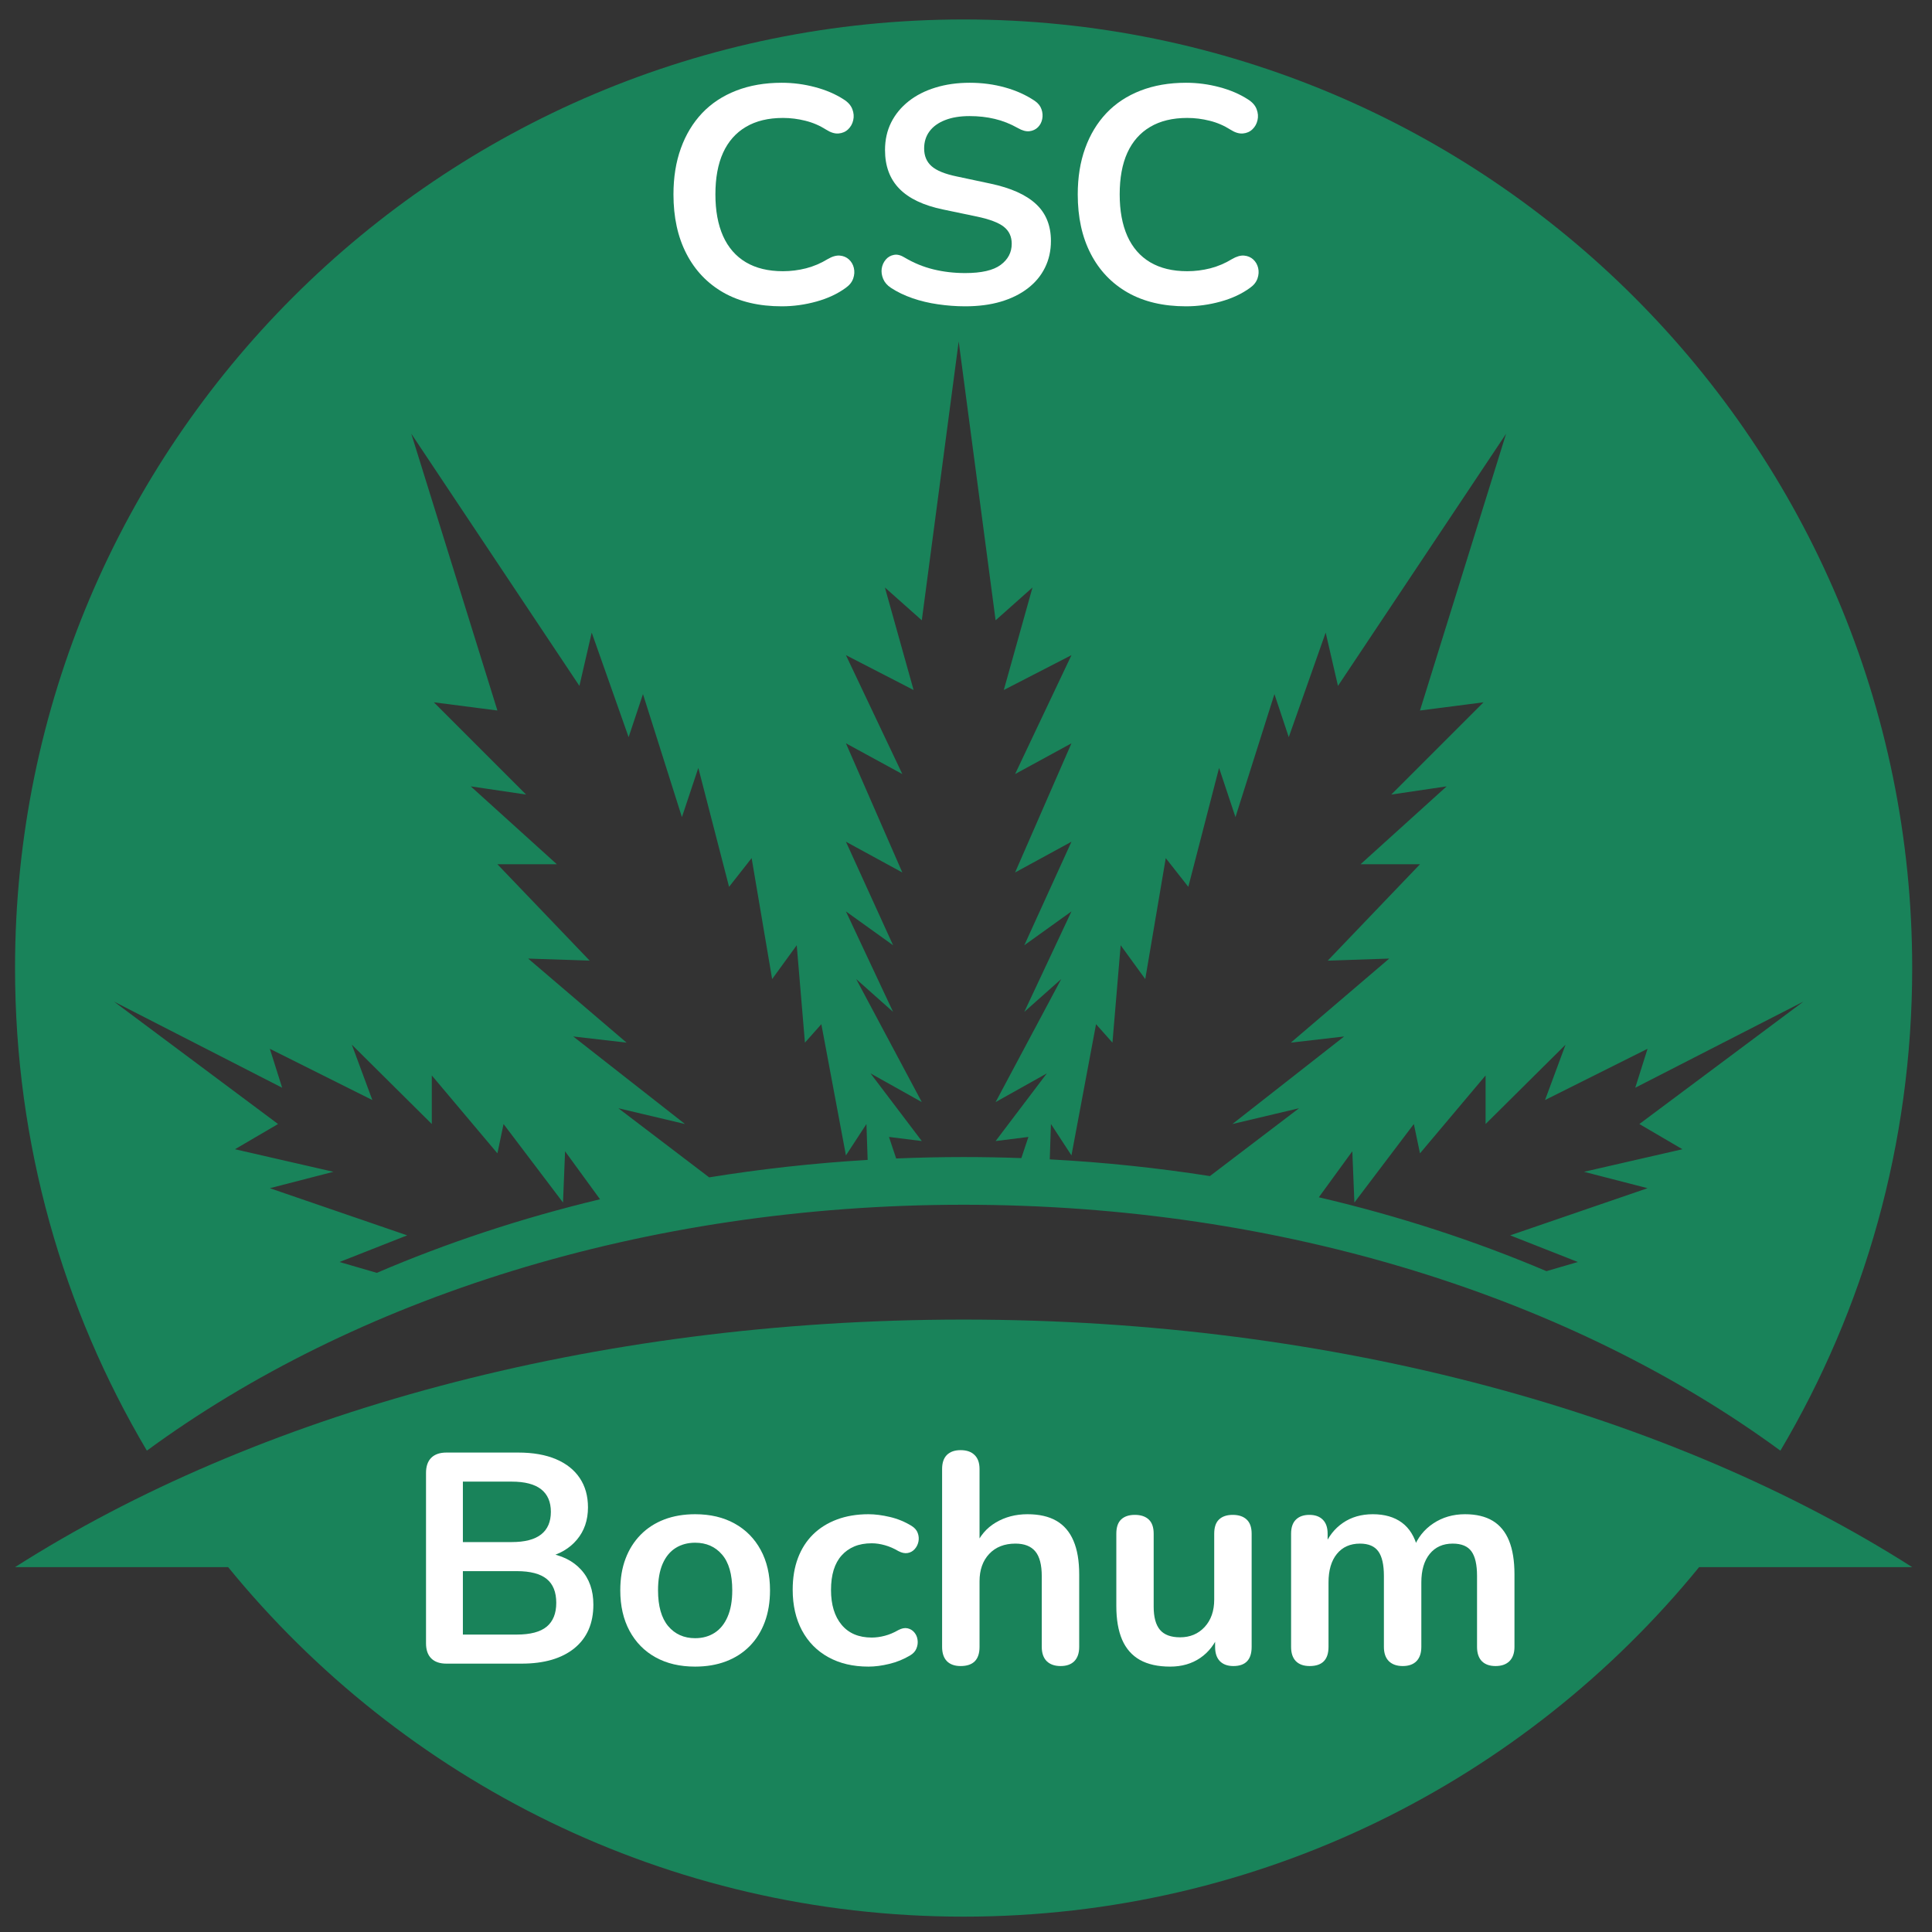 <svg xmlns="http://www.w3.org/2000/svg" xmlns:xlink="http://www.w3.org/1999/xlink" width="500" viewBox="0 0 375 375" height="500" preserveAspectRatio="xMidYMid meet"><rect x="0" y="0" width="375" height="375" fill="#333333" stroke="none"/><defs><g></g><clipPath id="4bce75b7f2"><path d="M 2.918 3.773 L 371.16 3.773 L 371.16 281.707 L 2.918 281.707 Z M 2.918 3.773 " clip-rule="nonzero"></path></clipPath><clipPath id="a944198ec1"><path d="M 2.918 256.082 L 371.16 256.082 L 371.16 372.016 L 2.918 372.016 Z M 2.918 256.082 " clip-rule="nonzero"></path></clipPath></defs><g clip-path="url(#4bce75b7f2)"><path fill="#19835a" d="M 52.375 203.57 L 72.273 213.516 L 68.293 202.773 L 83.812 218.172 L 83.812 208.742 L 96.547 223.863 L 97.738 218.172 L 109.281 233.414 L 109.68 223.465 L 116.465 232.777 C 101.207 236.434 86.695 241.246 73.137 247.062 L 65.906 244.953 L 79.035 239.781 L 52.375 230.629 L 64.711 227.445 L 45.609 223.066 L 53.969 218.172 L 22.133 194.414 L 54.766 211.129 Z M 112.465 133.133 L 114.852 122.789 L 122.016 143.082 L 124.801 134.727 L 132.359 158.602 L 135.543 149.051 L 141.512 172.133 L 145.891 166.562 L 149.871 190.039 L 154.645 183.473 L 156.238 202.375 L 159.422 198.793 L 164.195 224.262 L 168.176 218.172 L 168.41 225.137 C 157.934 225.762 147.664 226.902 137.652 228.527 L 120.023 215.109 L 132.957 218.172 L 111.27 201.18 L 121.617 202.375 L 102.516 186.059 L 114.453 186.457 L 96.547 167.754 L 108.086 167.754 L 91.375 152.633 L 102.117 154.223 L 84.211 136.316 L 96.547 137.91 L 79.832 84.188 Z M 164.195 163.379 L 175.141 169.348 L 164.195 144.277 L 175.141 150.246 L 164.195 127.164 L 177.328 133.93 L 171.758 114.031 L 178.922 120.402 L 186.082 66.281 L 193.246 120.402 L 200.406 114.031 L 194.836 133.93 L 207.969 127.164 L 197.027 150.246 L 207.969 144.277 L 197.027 169.348 L 207.969 163.379 L 198.816 183.473 L 207.969 176.906 L 198.816 196.406 L 205.98 190.039 L 193.246 213.914 L 203.191 208.344 L 193.246 221.477 L 199.613 220.68 L 198.242 224.785 C 194.531 224.652 190.797 224.582 187.039 224.582 C 182.641 224.582 178.277 224.68 173.945 224.859 L 172.551 220.68 L 178.922 221.477 L 168.969 208.344 L 178.922 213.914 L 166.188 190.039 L 173.348 196.406 L 164.195 176.906 L 173.348 183.473 Z M 215.926 202.375 L 217.52 183.473 L 222.293 190.039 L 226.273 166.562 L 230.652 172.133 L 236.621 149.051 L 239.805 158.602 L 247.367 134.727 L 250.148 143.082 L 257.312 122.789 L 259.699 133.133 L 292.332 84.188 L 275.617 137.91 L 287.953 136.316 L 270.047 154.223 L 280.793 152.633 L 264.078 167.754 L 275.617 167.754 L 257.711 186.457 L 269.648 186.059 L 250.547 202.375 L 260.895 201.18 L 239.207 218.172 L 252.141 215.109 L 234.84 228.277 C 224.723 226.691 214.344 225.594 203.758 225.031 L 203.988 218.172 L 207.969 224.262 L 212.742 198.793 Z M 319.789 203.57 L 317.402 211.129 L 350.031 194.414 L 318.199 218.172 L 326.555 223.066 L 307.453 227.445 L 319.789 230.629 L 293.125 239.781 L 306.258 244.953 L 300.164 246.73 C 286.344 240.859 271.547 236.023 255.984 232.391 L 262.484 223.465 L 262.887 233.414 L 274.426 218.172 L 275.617 223.863 L 288.352 208.742 L 288.352 218.172 L 303.871 202.773 L 299.891 213.516 Z M 187.039 233.84 C 249.258 233.84 305.461 252.141 345.574 281.574 C 361.824 254.129 371.156 222.105 371.156 187.898 C 371.156 86.211 288.727 3.777 187.039 3.777 C 85.352 3.777 2.918 86.211 2.918 187.898 C 2.918 222.105 12.254 254.129 28.508 281.57 C 68.617 252.141 124.82 233.84 187.039 233.84 " fill-opacity="1" fill-rule="nonzero"></path></g><g clip-path="url(#a944198ec1)"><path fill="#19835a" d="M 187.039 256.129 C 114.715 256.129 49.41 274.559 2.918 304.18 L 44.281 304.18 C 78.043 345.578 129.453 372.02 187.039 372.02 C 244.625 372.02 296.035 345.578 329.797 304.18 L 371.156 304.18 C 324.668 274.559 259.363 256.129 187.039 256.129 " fill-opacity="1" fill-rule="nonzero"></path></g><g fill="#ffffff" fill-opacity="1"><g transform="translate(127.485, 58.861)"><g><path d="M 24.25 0.594 C 19.852 0.594 16.086 -0.289 12.953 -2.062 C 9.828 -3.844 7.426 -6.359 5.75 -9.609 C 4.07 -12.859 3.234 -16.695 3.234 -21.125 C 3.234 -24.438 3.711 -27.422 4.672 -30.078 C 5.629 -32.734 7.004 -35.008 8.797 -36.906 C 10.598 -38.801 12.801 -40.254 15.406 -41.266 C 18.02 -42.285 20.969 -42.797 24.25 -42.797 C 26.438 -42.797 28.586 -42.516 30.703 -41.953 C 32.816 -41.398 34.676 -40.602 36.281 -39.562 C 37.113 -39.039 37.672 -38.41 37.953 -37.672 C 38.234 -36.941 38.289 -36.227 38.125 -35.531 C 37.969 -34.832 37.641 -34.242 37.141 -33.766 C 36.641 -33.285 36.02 -33.016 35.281 -32.953 C 34.539 -32.891 33.734 -33.141 32.859 -33.703 C 31.617 -34.492 30.281 -35.066 28.844 -35.422 C 27.414 -35.785 25.961 -35.969 24.484 -35.969 C 21.648 -35.969 19.254 -35.391 17.297 -34.234 C 15.336 -33.078 13.859 -31.398 12.859 -29.203 C 11.867 -27.016 11.375 -24.32 11.375 -21.125 C 11.375 -17.977 11.867 -15.285 12.859 -13.047 C 13.859 -10.816 15.336 -9.117 17.297 -7.953 C 19.254 -6.797 21.648 -6.219 24.484 -6.219 C 25.992 -6.219 27.488 -6.406 28.969 -6.781 C 30.445 -7.164 31.844 -7.758 33.156 -8.562 C 34.039 -9.082 34.832 -9.312 35.531 -9.25 C 36.227 -9.188 36.816 -8.938 37.297 -8.5 C 37.773 -8.062 38.094 -7.508 38.25 -6.844 C 38.406 -6.188 38.363 -5.508 38.125 -4.812 C 37.883 -4.113 37.406 -3.508 36.688 -3 C 35.094 -1.832 33.188 -0.941 30.969 -0.328 C 28.758 0.285 26.52 0.594 24.25 0.594 Z M 24.25 0.594 "></path></g></g></g><g fill="#ffffff" fill-opacity="1"><g transform="translate(168.187, 58.861)"><g><path d="M 19.156 0.594 C 17.395 0.594 15.633 0.461 13.875 0.203 C 12.125 -0.047 10.469 -0.441 8.906 -0.984 C 7.352 -1.523 5.961 -2.195 4.734 -3 C 4.016 -3.477 3.516 -4.055 3.234 -4.734 C 2.953 -5.41 2.859 -6.078 2.953 -6.734 C 3.055 -7.391 3.316 -7.969 3.734 -8.469 C 4.16 -8.969 4.691 -9.273 5.328 -9.391 C 5.961 -9.516 6.66 -9.336 7.422 -8.859 C 9.18 -7.816 11.035 -7.055 12.984 -6.578 C 14.941 -6.098 17 -5.859 19.156 -5.859 C 22.312 -5.859 24.602 -6.383 26.031 -7.438 C 27.469 -8.5 28.188 -9.867 28.188 -11.547 C 28.188 -12.941 27.676 -14.039 26.656 -14.844 C 25.645 -15.645 23.898 -16.305 21.422 -16.828 L 14.844 -18.203 C 11.051 -18.992 8.227 -20.336 6.375 -22.234 C 4.52 -24.129 3.594 -26.633 3.594 -29.75 C 3.594 -31.707 3.988 -33.484 4.781 -35.078 C 5.582 -36.672 6.711 -38.047 8.172 -39.203 C 9.629 -40.359 11.363 -41.242 13.375 -41.859 C 15.395 -42.484 17.617 -42.797 20.047 -42.797 C 22.441 -42.797 24.719 -42.492 26.875 -41.891 C 29.031 -41.297 30.969 -40.422 32.688 -39.266 C 33.32 -38.828 33.75 -38.285 33.969 -37.641 C 34.188 -37.004 34.234 -36.379 34.109 -35.766 C 33.992 -35.148 33.719 -34.617 33.281 -34.172 C 32.844 -33.734 32.289 -33.473 31.625 -33.391 C 30.969 -33.316 30.223 -33.52 29.391 -34 C 27.91 -34.832 26.41 -35.426 24.891 -35.781 C 23.379 -36.145 21.75 -36.328 20 -36.328 C 18.156 -36.328 16.57 -36.066 15.25 -35.547 C 13.938 -35.035 12.93 -34.312 12.234 -33.375 C 11.535 -32.438 11.188 -31.328 11.188 -30.047 C 11.188 -28.609 11.664 -27.461 12.625 -26.609 C 13.582 -25.754 15.219 -25.086 17.531 -24.609 L 24.062 -23.219 C 28.008 -22.383 30.953 -21.066 32.891 -19.266 C 34.828 -17.473 35.797 -15.082 35.797 -12.094 C 35.797 -10.176 35.406 -8.438 34.625 -6.875 C 33.852 -5.32 32.738 -3.988 31.281 -2.875 C 29.82 -1.758 28.07 -0.898 26.031 -0.297 C 24 0.297 21.707 0.594 19.156 0.594 Z M 19.156 0.594 "></path></g></g></g><g fill="#ffffff" fill-opacity="1"><g transform="translate(205.956, 58.861)"><g><path d="M 24.25 0.594 C 19.852 0.594 16.086 -0.289 12.953 -2.062 C 9.828 -3.844 7.426 -6.359 5.75 -9.609 C 4.07 -12.859 3.234 -16.695 3.234 -21.125 C 3.234 -24.438 3.711 -27.422 4.672 -30.078 C 5.629 -32.734 7.004 -35.008 8.797 -36.906 C 10.598 -38.801 12.801 -40.254 15.406 -41.266 C 18.02 -42.285 20.969 -42.797 24.25 -42.797 C 26.438 -42.797 28.586 -42.516 30.703 -41.953 C 32.816 -41.398 34.676 -40.602 36.281 -39.562 C 37.113 -39.039 37.672 -38.41 37.953 -37.672 C 38.234 -36.941 38.289 -36.227 38.125 -35.531 C 37.969 -34.832 37.641 -34.242 37.141 -33.766 C 36.641 -33.285 36.02 -33.016 35.281 -32.953 C 34.539 -32.891 33.734 -33.141 32.859 -33.703 C 31.617 -34.492 30.281 -35.066 28.844 -35.422 C 27.414 -35.785 25.961 -35.969 24.484 -35.969 C 21.648 -35.969 19.254 -35.391 17.297 -34.234 C 15.336 -33.078 13.859 -31.398 12.859 -29.203 C 11.867 -27.016 11.375 -24.32 11.375 -21.125 C 11.375 -17.977 11.867 -15.285 12.859 -13.047 C 13.859 -10.816 15.336 -9.117 17.297 -7.953 C 19.254 -6.797 21.648 -6.219 24.484 -6.219 C 25.992 -6.219 27.488 -6.406 28.969 -6.781 C 30.445 -7.164 31.844 -7.758 33.156 -8.562 C 34.039 -9.082 34.832 -9.312 35.531 -9.25 C 36.227 -9.188 36.816 -8.938 37.297 -8.5 C 37.773 -8.062 38.094 -7.508 38.25 -6.844 C 38.406 -6.188 38.363 -5.508 38.125 -4.812 C 37.883 -4.113 37.406 -3.508 36.688 -3 C 35.094 -1.832 33.188 -0.941 30.969 -0.328 C 28.758 0.285 26.52 0.594 24.25 0.594 Z M 24.25 0.594 "></path></g></g></g><g fill="#ffffff" fill-opacity="1"><g transform="translate(78.22, 322.91)"><g><path d="M 8.422 0 C 7.148 0 6.172 -0.336 5.484 -1.016 C 4.805 -1.691 4.469 -2.672 4.469 -3.953 L 4.469 -37.016 C 4.469 -38.297 4.805 -39.273 5.484 -39.953 C 6.172 -40.629 7.148 -40.969 8.422 -40.969 L 22.375 -40.969 C 25.238 -40.969 27.676 -40.539 29.688 -39.688 C 31.707 -38.832 33.25 -37.609 34.312 -36.016 C 35.375 -34.43 35.906 -32.535 35.906 -30.328 C 35.906 -27.848 35.188 -25.754 33.75 -24.047 C 32.32 -22.348 30.367 -21.207 27.891 -20.625 L 27.891 -21.5 C 30.754 -21.07 32.977 -19.984 34.562 -18.234 C 36.156 -16.492 36.953 -14.234 36.953 -11.453 C 36.953 -7.805 35.723 -4.984 33.266 -2.984 C 30.805 -0.992 27.391 0 23.016 0 Z M 11.625 -5.641 L 22.078 -5.641 C 24.711 -5.641 26.648 -6.148 27.891 -7.172 C 29.129 -8.203 29.75 -9.742 29.75 -11.797 C 29.75 -13.891 29.129 -15.438 27.891 -16.438 C 26.648 -17.445 24.711 -17.953 22.078 -17.953 L 11.625 -17.953 Z M 11.625 -23.594 L 21.094 -23.594 C 23.645 -23.594 25.551 -24.086 26.812 -25.078 C 28.07 -26.066 28.703 -27.531 28.703 -29.469 C 28.703 -31.395 28.07 -32.852 26.812 -33.844 C 25.551 -34.832 23.645 -35.328 21.094 -35.328 L 11.625 -35.328 Z M 11.625 -23.594 "></path></g></g></g><g fill="#ffffff" fill-opacity="1"><g transform="translate(118.193, 322.91)"><g><path d="M 16.734 0.578 C 13.785 0.578 11.227 -0.02 9.062 -1.219 C 6.895 -2.414 5.207 -4.129 4 -6.359 C 2.801 -8.586 2.203 -11.211 2.203 -14.234 C 2.203 -16.523 2.539 -18.566 3.219 -20.359 C 3.895 -22.16 4.875 -23.711 6.156 -25.016 C 7.438 -26.316 8.969 -27.305 10.75 -27.984 C 12.531 -28.66 14.523 -29 16.734 -29 C 19.68 -29 22.238 -28.395 24.406 -27.188 C 26.57 -25.988 28.254 -24.285 29.453 -22.078 C 30.66 -19.867 31.266 -17.254 31.266 -14.234 C 31.266 -11.953 30.926 -9.898 30.25 -8.078 C 29.57 -6.254 28.594 -4.691 27.312 -3.391 C 26.031 -2.098 24.5 -1.113 22.719 -0.438 C 20.938 0.238 18.941 0.578 16.734 0.578 Z M 16.734 -4.938 C 18.172 -4.938 19.43 -5.285 20.516 -5.984 C 21.598 -6.68 22.438 -7.719 23.031 -9.094 C 23.633 -10.469 23.938 -12.18 23.938 -14.234 C 23.938 -17.336 23.273 -19.648 21.953 -21.172 C 20.641 -22.703 18.898 -23.469 16.734 -23.469 C 15.297 -23.469 14.035 -23.129 12.953 -22.453 C 11.867 -21.773 11.023 -20.75 10.422 -19.375 C 9.828 -18 9.531 -16.285 9.531 -14.234 C 9.531 -11.172 10.188 -8.852 11.5 -7.281 C 12.82 -5.719 14.566 -4.938 16.734 -4.938 Z M 16.734 -4.938 "></path></g></g></g><g fill="#ffffff" fill-opacity="1"><g transform="translate(151.658, 322.91)"><g><path d="M 16.906 0.578 C 13.926 0.578 11.332 -0.031 9.125 -1.25 C 6.914 -2.469 5.207 -4.203 4 -6.453 C 2.801 -8.703 2.203 -11.336 2.203 -14.359 C 2.203 -16.641 2.539 -18.68 3.219 -20.484 C 3.895 -22.285 4.875 -23.816 6.156 -25.078 C 7.438 -26.336 8.988 -27.305 10.812 -27.984 C 12.633 -28.66 14.664 -29 16.906 -29 C 18.188 -29 19.57 -28.82 21.062 -28.469 C 22.551 -28.125 23.957 -27.547 25.281 -26.734 C 25.895 -26.348 26.297 -25.879 26.484 -25.328 C 26.68 -24.785 26.723 -24.234 26.609 -23.672 C 26.492 -23.117 26.25 -22.633 25.875 -22.219 C 25.508 -21.812 25.055 -21.562 24.516 -21.469 C 23.973 -21.375 23.375 -21.5 22.719 -21.844 C 21.863 -22.352 20.988 -22.734 20.094 -22.984 C 19.207 -23.234 18.359 -23.359 17.547 -23.359 C 16.266 -23.359 15.141 -23.156 14.172 -22.75 C 13.203 -22.344 12.379 -21.758 11.703 -21 C 11.023 -20.25 10.508 -19.312 10.156 -18.188 C 9.812 -17.062 9.641 -15.766 9.641 -14.297 C 9.641 -11.43 10.328 -9.176 11.703 -7.531 C 13.078 -5.883 15.023 -5.062 17.547 -5.062 C 18.359 -5.062 19.203 -5.176 20.078 -5.406 C 20.953 -5.633 21.832 -6.004 22.719 -6.516 C 23.375 -6.859 23.961 -6.973 24.484 -6.859 C 25.016 -6.742 25.453 -6.484 25.797 -6.078 C 26.148 -5.672 26.363 -5.188 26.438 -4.625 C 26.52 -4.062 26.453 -3.508 26.234 -2.969 C 26.023 -2.426 25.629 -1.977 25.047 -1.625 C 23.766 -0.852 22.406 -0.297 20.969 0.047 C 19.539 0.398 18.188 0.578 16.906 0.578 Z M 16.906 0.578 "></path></g></g></g><g fill="#ffffff" fill-opacity="1"><g transform="translate(179.081, 322.91)"><g><path d="M 7.375 0.469 C 6.219 0.469 5.328 0.148 4.703 -0.484 C 4.086 -1.129 3.781 -2.051 3.781 -3.25 L 3.781 -37.766 C 3.781 -38.973 4.086 -39.883 4.703 -40.5 C 5.328 -41.125 6.219 -41.438 7.375 -41.438 C 8.539 -41.438 9.441 -41.125 10.078 -40.5 C 10.723 -39.883 11.047 -38.973 11.047 -37.766 L 11.047 -22.719 L 10.234 -22.719 C 11.078 -24.77 12.398 -26.328 14.203 -27.391 C 16.004 -28.461 18.051 -29 20.344 -29 C 22.625 -29 24.5 -28.57 25.969 -27.719 C 27.445 -26.863 28.551 -25.57 29.281 -23.844 C 30.02 -22.125 30.391 -19.945 30.391 -17.312 L 30.391 -3.25 C 30.391 -2.051 30.078 -1.129 29.453 -0.484 C 28.836 0.148 27.945 0.469 26.781 0.469 C 25.625 0.469 24.723 0.148 24.078 -0.484 C 23.441 -1.129 23.125 -2.051 23.125 -3.25 L 23.125 -16.969 C 23.125 -19.176 22.707 -20.781 21.875 -21.781 C 21.039 -22.789 19.754 -23.297 18.016 -23.297 C 15.879 -23.297 14.18 -22.629 12.922 -21.297 C 11.672 -19.961 11.047 -18.191 11.047 -15.984 L 11.047 -3.25 C 11.047 -0.77 9.82 0.469 7.375 0.469 Z M 7.375 0.469 "></path></g></g></g><g fill="#ffffff" fill-opacity="1"><g transform="translate(213.069, 322.91)"><g><path d="M 14.062 0.578 C 11.695 0.578 9.738 0.145 8.188 -0.719 C 6.645 -1.594 5.492 -2.898 4.734 -4.641 C 3.984 -6.391 3.609 -8.562 3.609 -11.156 L 3.609 -25.219 C 3.609 -26.457 3.914 -27.375 4.531 -27.969 C 5.156 -28.57 6.047 -28.875 7.203 -28.875 C 8.367 -28.875 9.27 -28.57 9.906 -27.969 C 10.539 -27.375 10.859 -26.457 10.859 -25.219 L 10.859 -11.047 C 10.859 -9.023 11.266 -7.531 12.078 -6.562 C 12.898 -5.594 14.203 -5.109 15.984 -5.109 C 17.922 -5.109 19.508 -5.773 20.75 -7.109 C 21.988 -8.453 22.609 -10.227 22.609 -12.438 L 22.609 -25.219 C 22.609 -26.457 22.914 -27.375 23.531 -27.969 C 24.156 -28.57 25.047 -28.875 26.203 -28.875 C 27.367 -28.875 28.27 -28.57 28.906 -27.969 C 29.551 -27.375 29.875 -26.457 29.875 -25.219 L 29.875 -3.25 C 29.875 -0.77 28.691 0.469 26.328 0.469 C 25.203 0.469 24.328 0.148 23.703 -0.484 C 23.086 -1.129 22.781 -2.051 22.781 -3.25 L 22.781 -7.672 L 23.594 -5.922 C 22.781 -3.836 21.551 -2.234 19.906 -1.109 C 18.258 0.016 16.312 0.578 14.062 0.578 Z M 14.062 0.578 "></path></g></g></g><g fill="#ffffff" fill-opacity="1"><g transform="translate(246.708, 322.91)"><g><path d="M 7.5 0.469 C 6.332 0.469 5.438 0.148 4.812 -0.484 C 4.195 -1.129 3.891 -2.051 3.891 -3.25 L 3.891 -25.219 C 3.891 -26.414 4.195 -27.32 4.812 -27.938 C 5.438 -28.562 6.312 -28.875 7.438 -28.875 C 8.562 -28.875 9.43 -28.562 10.047 -27.938 C 10.672 -27.32 10.984 -26.414 10.984 -25.219 L 10.984 -20.984 L 10.344 -22.719 C 11.113 -24.656 12.312 -26.188 13.938 -27.312 C 15.57 -28.438 17.508 -29 19.75 -29 C 22.039 -29 23.922 -28.457 25.391 -27.375 C 26.867 -26.289 27.895 -24.625 28.469 -22.375 L 27.656 -22.375 C 28.438 -24.426 29.719 -26.039 31.5 -27.219 C 33.281 -28.406 35.332 -29 37.656 -29 C 39.82 -29 41.613 -28.57 43.031 -27.719 C 44.445 -26.863 45.504 -25.57 46.203 -23.844 C 46.898 -22.125 47.25 -19.945 47.25 -17.312 L 47.25 -3.25 C 47.25 -2.051 46.926 -1.129 46.281 -0.484 C 45.645 0.148 44.742 0.469 43.578 0.469 C 42.422 0.469 41.531 0.148 40.906 -0.484 C 40.289 -1.129 39.984 -2.051 39.984 -3.25 L 39.984 -17.031 C 39.984 -19.195 39.625 -20.781 38.906 -21.781 C 38.188 -22.789 36.973 -23.297 35.266 -23.297 C 33.367 -23.297 31.879 -22.629 30.797 -21.297 C 29.711 -19.961 29.172 -18.113 29.172 -15.75 L 29.172 -3.25 C 29.172 -2.051 28.859 -1.129 28.234 -0.484 C 27.617 0.148 26.727 0.469 25.562 0.469 C 24.406 0.469 23.504 0.148 22.859 -0.484 C 22.223 -1.129 21.906 -2.051 21.906 -3.25 L 21.906 -17.031 C 21.906 -19.195 21.547 -20.781 20.828 -21.781 C 20.109 -22.789 18.922 -23.297 17.266 -23.297 C 15.359 -23.297 13.863 -22.629 12.781 -21.297 C 11.695 -19.961 11.156 -18.113 11.156 -15.75 L 11.156 -3.25 C 11.156 -0.77 9.938 0.469 7.5 0.469 Z M 7.5 0.469 "></path></g></g></g></svg>